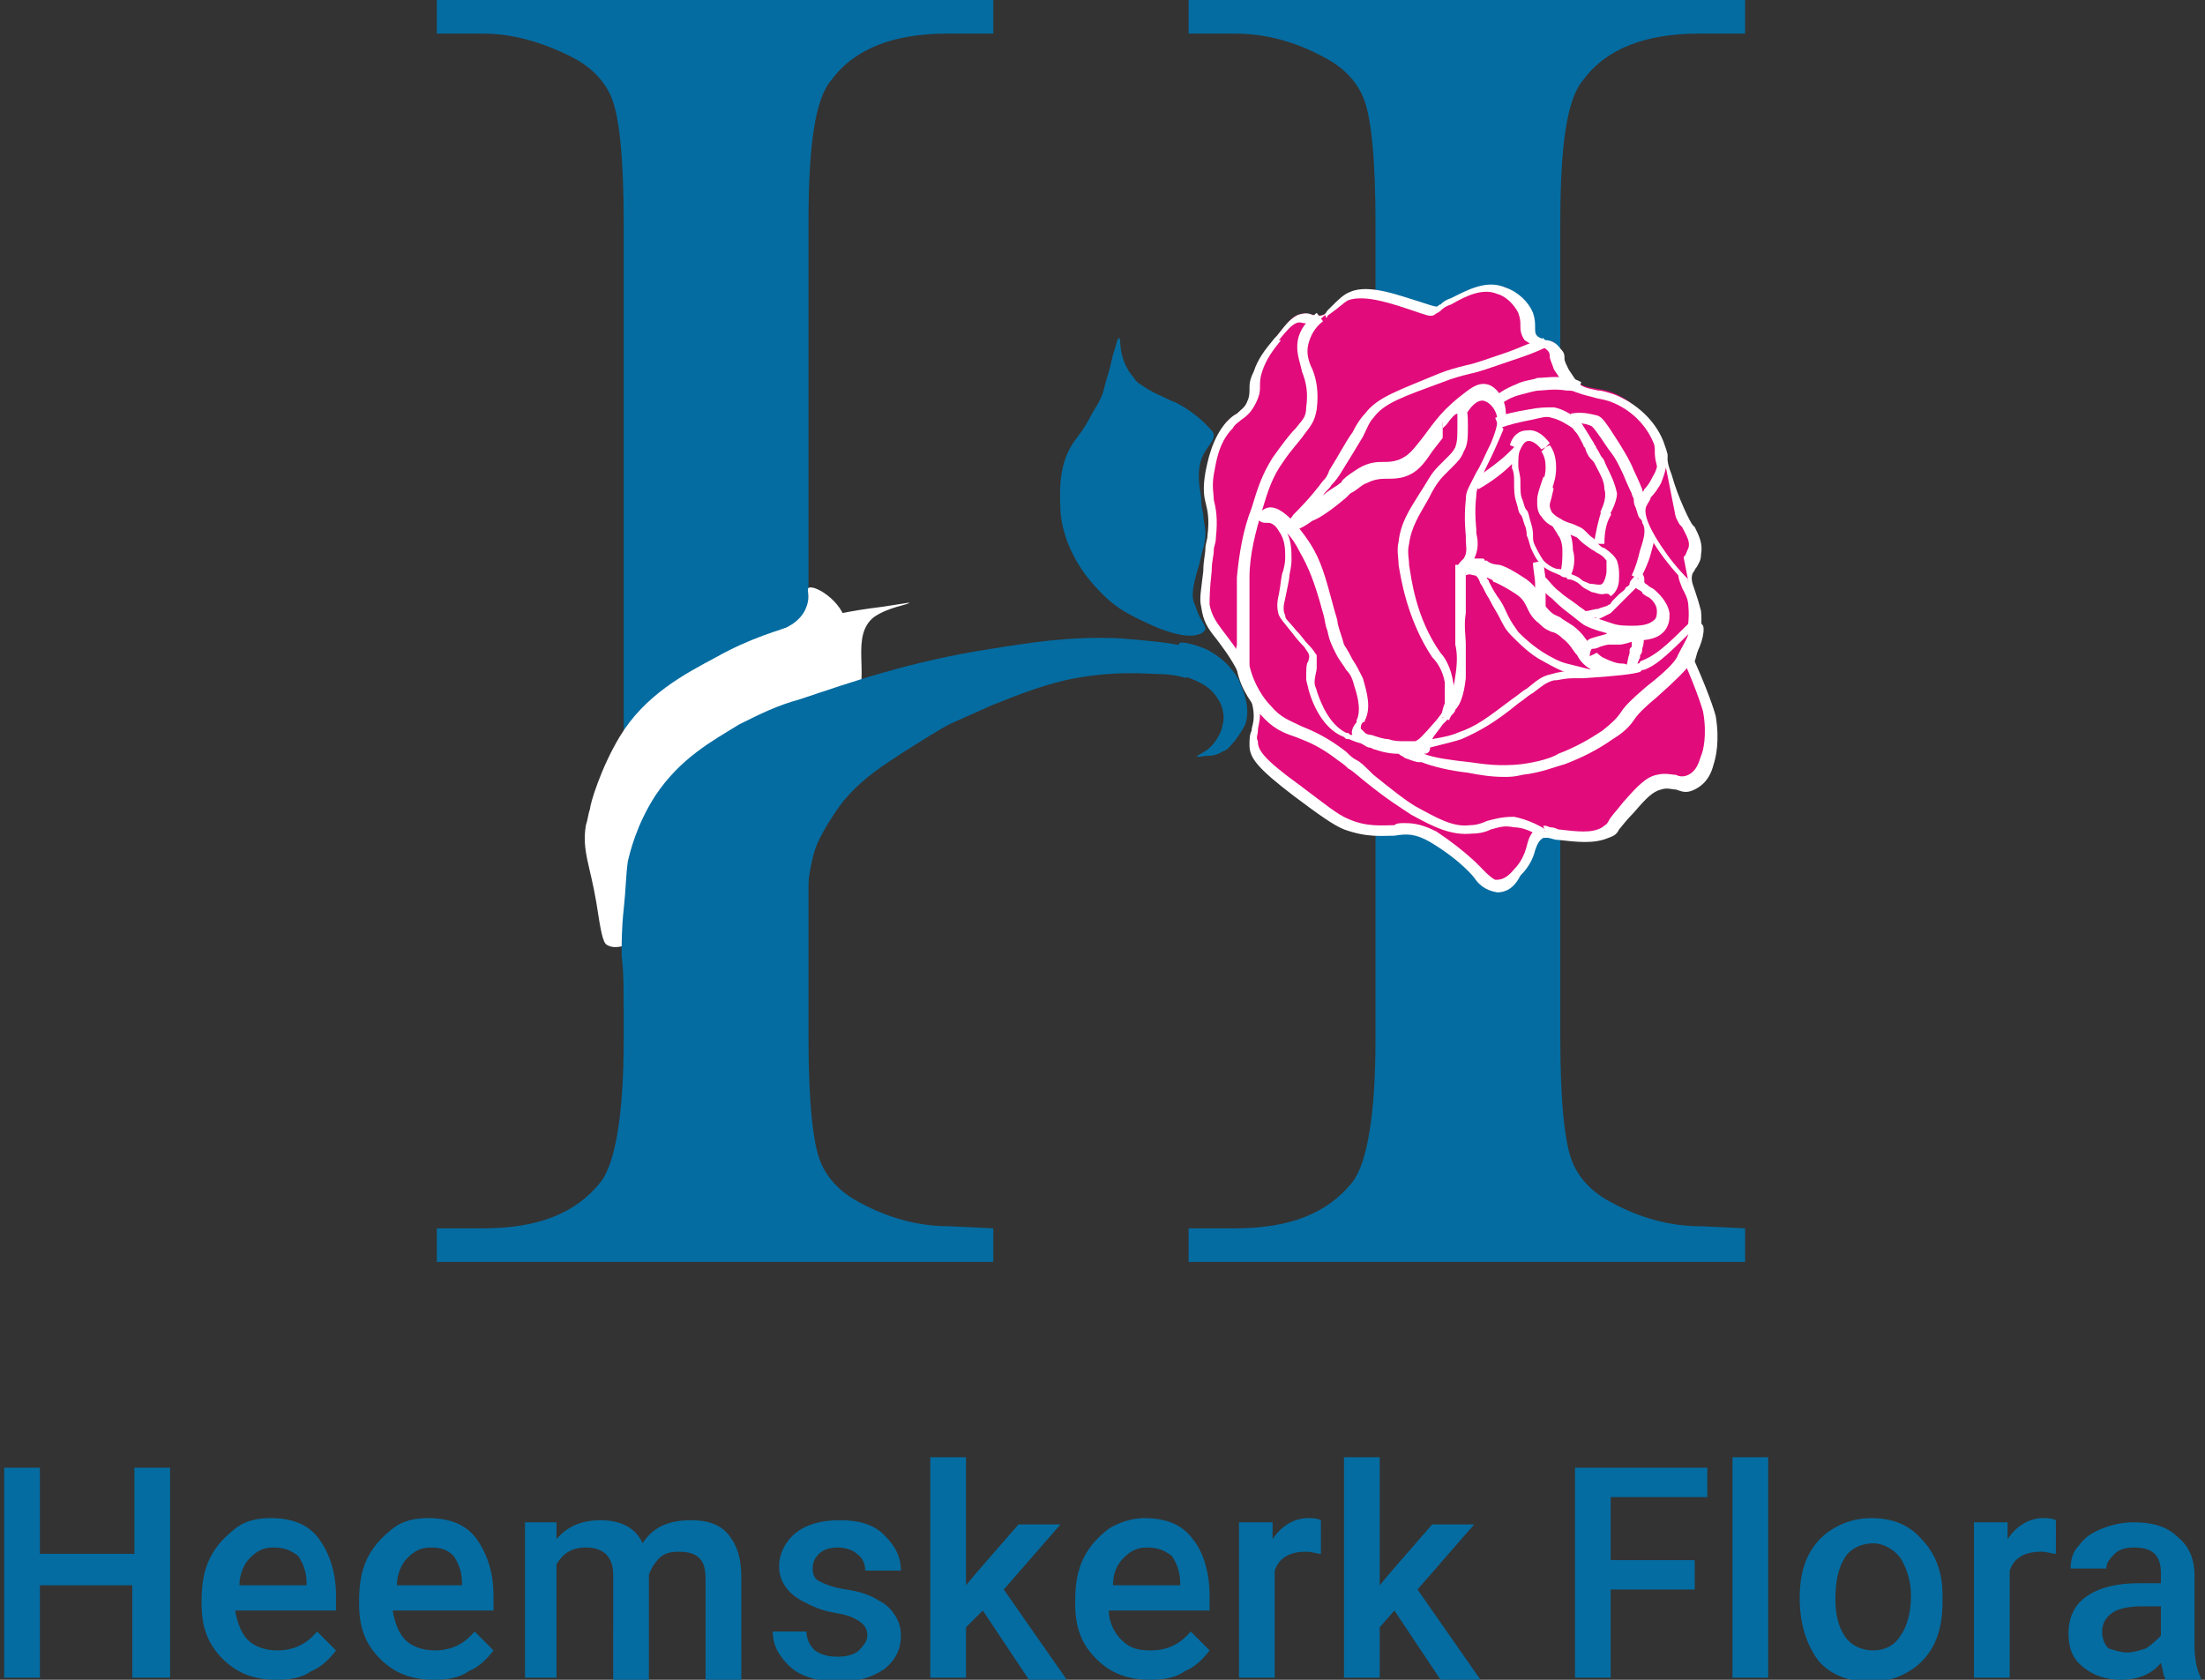<?xml version="1.0" encoding="UTF-8"?> <svg xmlns="http://www.w3.org/2000/svg" version="1.1" id="Layer_1" x="0" y="0" width="105" height="80" xml:space="preserve"><rect width="100%" height="100%" fill="#333333" stroke="none"/><style>.st0{fill:#046ca1}.st1{fill:#e20b7b}.st2{fill:#fff}</style><path class="st0" d="M47.3 58.5v1.6H20.8v-1.6H23c2.6 0 4.4-.7 5.6-2.2.7-.9 1.1-3.2 1.1-6.8V10.6c0-3-.2-5.1-.6-6-.3-.7-.9-1.4-1.9-1.9-1.4-.7-2.8-1.1-4.2-1.1h-2.2V0h26.5v1.6h-2.2c-2.5 0-4.4.7-5.5 2.2-.8.9-1.1 3.2-1.1 6.8v38.8c0 3 .2 5.1.6 6 .3.7.9 1.4 1.9 1.9 1.3.7 2.7 1.1 4.2 1.1l2.1.1zm35.8 0v1.6H56.6v-1.6h2.2c2.6 0 4.4-.7 5.6-2.2.7-.9 1.1-3.2 1.1-6.8V10.6c0-3-.2-5.1-.6-6-.3-.7-.9-1.4-1.9-1.9-1.3-.7-2.7-1.1-4.2-1.1h-2.2V0h26.5v1.6h-2.2c-2.5 0-4.4.7-5.5 2.2-.8.9-1.1 3.2-1.1 6.8v38.8c0 3 .2 5.1.6 6 .3.7.9 1.4 1.9 1.9 1.3.7 2.7 1.1 4.2 1.1l2.1.1zM55.1 32c.3 0 .8 0 1.3.2s1.2.4 1.6 1.1c.1.1.4.7.2 1.3 0 .1-.2.7-.7 1.1-.3.2-.5.3-.5.3 0 .1.3 0 .4 0 .2 0 .5 0 .8-.2.3-.1.4-.3.5-.4.1-.1.4-.5.6-.9.3-.9-.2-1.8-.3-2.1-.5-.9-1.2-1.3-1.6-1.5-.5-.2-.9-.3-1.2-.3-.4.5-.7 1-1.1 1.4z"></path><g id="XMLID_18_"><path class="st1" d="M73.1 16c-.3-.3-.1-.7-.3-1.2-.2-.5-.7-.9-1.1-1.1-.8-.3-1.6.1-2.4.5-.6.3-.5.3-.8.5-.3.1-2.9-1.3-4.1-.8-.3.1-.8.6-1.1.9-.1.1-.3.2-.3.2-.5.1-.7-.2-1.2 0-.3.1-.5.4-1 1-.4.6-.7.9-.9 1.5-.2.7 0 .9-.3 1.4-.3.6-.6.7-1.1 1.1-.7.8-.9 1.8-1 2.3-.2 1.2.3 1.4.1 3-.1.6-.1.8-.2 1.7-.1.9-.1 1.3-.1 1.7.2 1.1.8 1.2 1.8 3 .6 1.2.7 1.8.7 2.1 0 .7-.2.8-.2 1.3.1.5.4 1 2.1 2.3 1.2.9 1.9 1.4 2.4 1.6 2 .8 2.8-.2 4.2.7 1.5 1 2.1 1.7 2.1 1.7.2.2.4.6.8.6.5.1 1-.4 1.1-.5.8-.8.5-1.7 1.1-1.9.2-.1.2 0 .8.1.9.1 1.7.2 2.3-.1.4-.2.2-.3 1.1-1.2.7-.7 1-1.1 1.4-1.2.7-.2 1 .3 1.5 0 .4-.2.6-.7.8-1.1.1-.2.3-.9.1-2.2 0 0-.2-.8-1-2.7 0 0 .5-1.2.3-2.4-.1-1-.6-1.2-.4-1.9.1-.4.3-.4.4-.8.1-.5-.1-.8-.4-1.3 0-.1-.7-1.4-1-2.4s0-1-.3-1.6c-.4-.8-1.2-1.7-2.2-2.1-.8-.3-1.4-.1-1.9-.7-.1-.1-.3-.3-.5-.7-.3-.5-.2-.7-.4-1-.2-.1-.6.1-.9-.3z"></path><path class="st2" d="M71.3 42.5c-.6-.1-.9-.4-1.1-.7 0 0-.6-.8-2.1-1.7-.7-.4-1.1-.4-1.7-.3-.6 0-1.3.1-2.4-.3-.5-.2-1.2-.7-2.4-1.6-1.7-1.3-2.1-1.8-2.1-2.4 0-.3 0-.5.1-.7 0-.2.1-.3.1-.7 0-.2 0-.8-.7-2-.4-.8-.8-1.3-1.1-1.7-.4-.5-.6-.8-.7-1.5-.1-.4 0-.8.1-1.7 0-.5.1-.8.1-1.1 0-.2.1-.4.1-.6.1-.8 0-1.2-.1-1.6s-.1-.8 0-1.4c.1-.5.3-1.6 1-2.4.2-.2.3-.3.5-.4.2-.2.4-.3.5-.6.1-.2.1-.4.1-.6s0-.4.2-.8c.2-.6.5-1 1-1.6l.1-.1c.4-.5.6-.8 1-1 .3-.1.5-.1.7 0 .1 0 .3.1.5 0 0 0 .1 0 .2-.2l.2-.2c.3-.3.6-.6.9-.7.9-.4 2.4.2 3.4.5.3.1.6.2.7.2s.1-.1.2-.1c.1-.1.2-.2.5-.3.8-.4 1.7-.9 2.6-.5.6.2 1.1.7 1.3 1.2.1.3.1.5.1.7s0 .3.1.4.2.1.4.2c.2 0 .5.1.7.4.2.2.2.3.2.5 0 .1.1.3.2.5l.4.6c.3.3.6.3 1 .4.2 0 .5.1.8.2 1 .4 1.9 1.2 2.3 2.2.1.3.2.5.2.7s0 .4.2.9c.3 1.1.9 2.3 1 2.4l.1.1c.2.4.4.8.3 1.3 0 .3-.1.4-.2.6-.1.1-.1.2-.2.3-.1.3 0 .5.1.8s.2.6.3 1c.1 1-.2 2.1-.3 2.4.8 1.8 1 2.6 1 2.6.2 1.2 0 2-.1 2.3-.1.4-.3.9-.9 1.2-.4.2-.6.1-.9 0-.2 0-.4-.1-.7 0-.4.1-.7.4-1.3 1.1-.4.4-.6.7-.7.8-.1.2-.2.3-.5.4-.7.3-1.5.2-2.4.1-.2 0-.4-.1-.5-.1h-.2c-.2.1-.3.3-.4.6-.1.4-.3.8-.7 1.2-.3.6-.7.8-1.1.8zm-4.4-3.3c.5 0 .9.1 1.5.4 1.5 1 2.2 1.8 2.2 1.8.2.2.4.4.6.5.2 0 .5 0 .9-.5.3-.3.5-.7.6-1.1.1-.4.2-.7.6-.9.2-.1.3-.1.5 0 .1 0 .2 0 .4.1.9.1 1.6.2 2.1-.1.1-.1.2-.1.3-.3.1-.2.3-.4.7-.9.7-.8 1.1-1.2 1.6-1.3.4-.1.7 0 .9 0 .2.1.4.1.6 0 .4-.2.5-.6.6-.9.1-.2.3-1 .1-2.1 0 0-.2-.8-1-2.6v-.2s.4-1.2.3-2.2c0-.4-.2-.7-.3-.9-.1-.3-.3-.6-.1-1.1.1-.2.1-.3.2-.4s.1-.2.2-.4c.1-.3-.1-.6-.3-1L80 25c-.1-.1-.7-1.4-1-2.5-.2-.6-.2-.8-.2-1s0-.3-.1-.5c-.4-.9-1.2-1.6-2.1-1.9-.3-.1-.5-.1-.8-.2-.4-.1-.9-.2-1.3-.6-.1-.1-.3-.4-.5-.7-.1-.3-.2-.5-.2-.6s0-.2-.1-.3c-.1-.1-.2-.2-.4-.2s-.4-.1-.7-.3c-.2-.3-.2-.5-.2-.7s0-.3-.1-.6c-.2-.4-.6-.8-1-.9-.7-.3-1.5.1-2.2.5-.3.1-.4.2-.5.3s-.2.1-.3.2c-.2.1-.4 0-1-.2-.9-.3-2.3-.8-3.1-.5-.2.1-.5.4-.8.6-.1.1-.2.1-.2.2-.2.2-.3.3-.4.3h-.6c-.2 0-.3-.1-.5 0s-.4.3-.8.8h.1c-.4.5-.7.9-.9 1.5-.1.3-.1.5-.1.7s0 .4-.2.8-.4.6-.7.8c-.1.1-.3.2-.4.4-.7.7-.8 1.7-.9 2.2-.1.6 0 .9 0 1.2.1.4.2.9.1 1.8 0 .3-.1.4-.1.6 0 .3-.1.5-.1 1-.1.9-.1 1.3-.1 1.6.1.5.3.8.6 1.2.3.4.7.9 1.2 1.7.5 1.3.6 1.9.6 2.3 0 .4-.1.6-.1.8s-.1.3 0 .5c0 .4.2.8 2 2.1 1.2.9 1.8 1.4 2.3 1.6.9.4 1.6.3 2.2.3.1-.1.3-.1.5-.1z"></path></g><g id="XMLID_15_"><path class="st1" d="M63.1 15c-.6.5-.7.9-.8 1.2-.2 1 .6 1.7.4 3.2-.1.9-.5.8-1.6 2.4-.5.7-.7 1.3-1 2.3-.2.6-.5 1.7-.7 3.2-.1 1.1 0 1-.1 2.8 0 .8-.1 1.1 0 1.6.2 1 .7 1.7 1 2 1 1.2 1.8.8 3.7 2.2.5.4.4.4 1.3 1.1 1 .8 1.5 1.2 2.1 1.5 1.1.6 1.8 1 2.8.9.9-.1 1.2-.5 2-.4.6.1 1.1.4 1.4.6"></path><path class="st2" d="M73.4 39.9c-.4-.3-.9-.5-1.3-.5-.5-.1-.7 0-1.1.1-.2.1-.5.2-.9.2-1 .1-1.8-.3-2.9-.9-.6-.4-1.1-.7-2.1-1.5-.5-.4-.7-.6-.9-.7-.1-.1-.2-.2-.5-.4-.9-.7-1.5-.9-2-1.1-.6-.2-1.1-.4-1.7-1.1-.3-.4-.9-1.1-1.1-2.1-.1-.4-.1-.7 0-1.2v-3.2c.1-1.1.3-2.3.7-3.3.3-1 .5-1.6 1-2.4.5-.7.8-1.1 1.1-1.4.3-.4.5-.5.5-1 .1-.7 0-1.2-.2-1.7-.1-.5-.3-.9-.2-1.5.1-.5.4-.9.9-1.3l.3.4c-.4.3-.6.7-.7 1.1s0 .8.2 1.2c.2.5.3 1.1.2 1.9-.1.6-.3.8-.6 1.2-.2.3-.6.7-1 1.3-.5.7-.7 1.3-1 2.3s-.6 2.1-.6 3.2v4.2c.2.9.7 1.6 1 1.9.5.6.9.7 1.5 1 .5.2 1.2.5 2.1 1.2.2.2.3.3.5.4.2.1.4.3.8.7 1 .8 1.5 1.2 2 1.5 1.1.6 1.8 1 2.6.9.3 0 .6-.1.8-.2.4-.1.7-.2 1.3-.2.5.1 1 .3 1.5.6l-.2.4z"></path></g><g id="XMLID_14_"><path class="st1" d="M73.5 16.3c-.4.2-1 .4-1.8.7-1.6.6-2 .6-3.2 1.1-1.9.7-2.9 1.1-3.4 1.8-.4.6-.7 1.2-1.7 2.7-.2.3-.3.4-.3.5-.9 1.2-1.7 1.8-1.7 1.8 0 .1 1.2-.6 2.3-1.5.5-.4.6-.5 1-.7.9-.4 1.2-.1 1.9-.4 1.1-.4 1.1-1.4 2.9-3.1.3-.3.7-.6 1.1-.5s.7.7.8 1.1c.1.4-.1.7-.3 1.2-1 2.1-1.1 2.2-1.1 2.7-.1.8 0 1.6 0 1.6.1.5.2.9-.1 1.3-.1.2-.3.4-.2.4.1.1.6-.1.7-.1s.1.1.1.1c.3.2.7.3.7.3.4.1.9.4 1.2.7.6.5.5.8 1.1 1.4.5.4.5.3 1.1.7.8.7.7 1.1 1.4 1.5.6.4 1.2.3 1.2.4 0 .1-1.3.3-2.5-.2-.4-.2-.8-.3-1-.5-.8-.5-1.3-1-1.5-1.2-.4-.4-.4-.6-1.1-1.7-.5-.8-.5-1.1-.8-1.2-.2-.1-.4-.1-.5 0"></path><path class="st2" d="M76.3 32.3c-.5 0-1.2-.1-1.8-.3-.5-.2-.8-.4-1-.5-.6-.3-1.1-.8-1.5-1.2-.3-.3-.4-.5-.6-.9-.1-.2-.3-.5-.5-.9-.2-.3-.3-.6-.4-.7-.1-.3-.2-.4-.3-.4-.1 0-.2-.1-.4 0v-.1c-.1 0-.2 0-.3-.1-.2-.2 0-.4.1-.5l.1-.1c.2-.3.1-.6.1-.9v-.2s-.1-.8 0-1.7c0-.4.1-.5.5-1.3.2-.3.4-.8.7-1.4.2-.5.3-.8.3-1.1 0-.4-.3-.8-.6-.9-.3-.1-.6.2-.8.5-.9.8-1.3 1.4-1.7 1.9-.4.6-.7 1-1.3 1.2-.3.1-.6.1-.8.1-.3 0-.6 0-1 .2-.3.1-.4.3-.8.5l-.2.2c-.7.6-1.3 1-1.6 1.1-.7.5-.9.5-1.1.3s0-.3.2-.6c.3-.3.8-.8 1.4-1.6.1-.1.2-.2.3-.5.5-.8.8-1.4 1.1-1.8.2-.4.4-.7.6-.9.6-.8 1.6-1.1 3.5-1.9.5-.2.9-.3 1.3-.4.5-.1 1-.3 1.9-.6.6-.2 1.2-.5 1.8-.7l.2.4c-.6.3-1.2.5-1.8.7-.9.3-1.4.5-1.9.6-.4.1-.8.2-1.3.4-1.9.7-2.8 1-3.3 1.7-.2.2-.3.5-.5.9-.3.5-.6 1-1.1 1.8-.2.3-.3.4-.4.5-.1.2-.3.3-.4.5.2-.2.4-.3.7-.5.1-.1.2-.1.2-.2.3-.3.5-.4.8-.6.5-.3.9-.3 1.2-.3.2 0 .4 0 .7-.1.5-.2.7-.5 1.1-1s.8-1.2 1.8-2c.4-.3.8-.7 1.3-.6s.9.8.9 1.3c.1.5-.1.8-.3 1.3-.3.7-.5 1.1-.7 1.5-.3.8-.4.9-.4 1.2-.1.8 0 1.6 0 1.6v.2c.1.4.1.8-.1 1.2h.4c.1 0 .1.1.1.1h.1c.2.2.6.2.6.2.4.1 1 .5 1.3.7.4.3.5.5.6.8.1.2.2.4.5.7.2.2.3.2.5.3.1.1.3.2.6.4.4.3.6.6.8.9.2.2.3.4.6.6.4.2.7.3.9.3.1 0 .4 0 .4.3 0 0 0 .1-.1.2-.4.2-.7.2-1.2.2zm-5.5-4.8c0 .1.1.1.1.2.1.2.2.4.4.7.3.4.4.7.5.9.2.4.3.5.5.8.2.2.7.7 1.4 1.1.2.1.5.3.9.4l1.2.3c-.4-.2-.6-.5-.7-.7-.2-.2-.3-.5-.7-.8-.2-.2-.4-.3-.5-.3-.2-.1-.3-.1-.6-.4-.4-.3-.5-.6-.6-.8-.1-.2-.2-.4-.5-.6s-.8-.5-1.1-.6c0-.1-.1-.1-.3-.2z"></path></g><g id="XMLID_13_"><path class="st1" d="M69.7 27v2.3c-.1 1.4.1 1.9-.1 3.1-.1.8-.3 1.2-.4 1.4 0 0-.2.3-.6.7-.6.8-.8 1-1.1 1.1h-.6c-.3 0-.5 0-.8-.1-.2 0-.5-.1-.9-.2-.1 0-.2-.1-.3-.2-.2-.1-.3-.2-.3-.3-.1-.2.1-.4.2-.6.3-.5.1-1.2-.1-1.8-.2-.7-.5-.8-.9-1.6-.3-.6-.3-.7-.6-1.9-.5-1.5-.7-2.2-1.1-3-.5-.9-1.3-1.8-1.8-1.6-.1 0-.3.1-.3.2h.3c.3 0 .5.3.6.5.3.5.3 1 .3 1.4 0 .3 0 .3-.2 1.8-.1.4-.1.6 0 .9.1.2.2.3.5.8.8.9.8.9.9 1.1.1.4-.2.6-.1 1.2 0 .2.1.3.1.5.1.3.5 1.7 1.6 2.2.2.1.2.1.8.3.5.2.5.2.7.3 0 0 .5.2 1.1.2h.4c.5 0 1.1-.2 1.1-.2.8-.2 1.2-.3 1.5-.4.9-.3 1.5-.8 2.6-1.6 1-.7 1.1-1 1.7-1.2.4-.1.6-.1 1.5-.2 1.5-.1 2.3-.2 2.6-.3 0 0 .1 0 .1-.1.5-.2.9-.5 2.1-1.6.3-.3.4-.4.5-.4.1.1 0 1-.5 1.7-.2.3-.6.7-1.6 1.5-1.3 1.1-1.1 1.3-2.1 2.1-.4.3-1.1.8-2.2 1.2-.4.1-1 .4-1.9.5-1 .1-1.8 0-2.5-.1-.9-.1-1.7-.3-2.1-.5-.1 0-.4 0-.8-.2-.1-.1-.2-.1-.3-.2"></path><path class="st2" d="M71.6 37c-.6 0-1.2-.1-1.7-.2-.9-.1-1.7-.3-2.2-.5h-.1c-.2 0-.4-.1-.7-.2-.1-.1-.2-.1-.3-.2-.6 0-1.1-.2-1.1-.2-.1 0-.2-.1-.3-.1-.1 0-.2-.1-.4-.2-.4-.1-.5-.2-.6-.2s-.1 0-.2-.1c-.8-.3-1.4-1.2-1.7-2.3 0-.1-.1-.3-.1-.5 0-.4 0-.7.1-.8 0-.1.1-.2 0-.4l-.2-.3c-.1-.1-.3-.3-.6-.7-.4-.5-.5-.6-.6-.8-.1-.3-.1-.6 0-1 .1-.5.1-.9.2-1.1.1-.4.1-.5.1-.7 0-.3 0-.8-.3-1.2-.1-.2-.3-.4-.5-.4h-.1c-.1 0-.3 0-.4-.2-.1-.3.4-.5.4-.5.8-.3 1.9 1.4 2.1 1.7.5.8.7 1.5 1.1 3 .1.4.2.6.2.8.1.4.2.6.3 1 .2.3.3.5.4.7.2.3.3.5.5.9.2.7.4 1.4.1 2 0 0 0 .1-.1.1-.1.1-.1.2-.1.3l.2.2c.1.1.3.1.3.1.3.1.6.2.8.2.3.1.5.1.8.1h.5c.2-.1.3-.2 1-1 .3-.4.5-.6.5-.7.1-.2.3-.6.4-1.4.1-.6.1-1.1 0-1.5v-3.8h.5v2.3c-.1.6 0 1.1 0 1.5v1.6c-.1.9-.3 1.3-.5 1.5 0 .1-.1.2-.6.7-.2.3-.4.5-.5.7.6-.1 1-.2 1.2-.3.9-.3 1.4-.7 2.6-1.6.3-.2.5-.4.7-.5.5-.4.7-.6 1.2-.7.3-.1.5-.1 1.1-.2h.4c1.5-.1 2.3-.2 2.6-.3 0 0 .1 0 .1-.1.5-.2.9-.4 2-1.5l.1-.1c.3-.3.4-.4.7-.3.1 0 .1.1.2.2.1.3-.1 1.1-.6 1.8-.2.3-.7.8-1.6 1.6-.6.5-.9.8-1.1 1.1s-.5.6-1 .9c-.7.5-1.5.9-2.3 1.2-.4.1-1.1.4-2 .5-.4.1-.6.1-.9.1zm-3.8-1.1c.1 0 .1 0 0 0 .5.2 1.3.3 2.2.4.7.1 1.4.2 2.4.1.8-.1 1.5-.3 1.8-.5.8-.3 1.5-.7 2.1-1.1.5-.4.7-.6.9-.9.2-.3.5-.6 1.2-1.2.9-.7 1.4-1.2 1.5-1.5.2-.4.4-.7.5-1-1.2 1.2-1.6 1.5-2.1 1.7-.1 0-.1 0-.2.1-.3.1-1.1.2-2.7.3H75c-.6 0-.7.1-1 .1-.4.1-.6.3-1 .6-.2.1-.4.3-.7.5-1.1.9-1.8 1.3-2.7 1.7-.3.1-.7.2-1.5.4 0 .2-.1.3-.3.3zm-6.5-10.5c.2.4.2.9.2 1.2 0 .2 0 .3-.1.8 0 .2-.1.6-.2 1.1-.1.4-.1.6 0 .8 0 .2.1.2.5.7.3.3.4.5.6.7.3.3.3.4.4.5v.6c0 .2-.1.4-.1.7 0 .2.1.3.1.4.2.6.6 1.6 1.4 2 .1 0 .1 0 .2.1h.1c-.1-.2.1-.5.2-.6v-.1c.2-.4.1-1-.1-1.6-.1-.4-.2-.6-.4-.8-.1-.2-.3-.4-.5-.8s-.3-.6-.4-1.1c-.1-.2-.1-.5-.2-.8-.4-1.5-.7-2.2-1.1-2.9-.2-.4-.4-.7-.6-.9z"></path></g><g id="XMLID_12_"><path class="st1" d="M68.7 20.1c.3-.4.6-.6.8-.6.2.1.2.4.2.9s0 .8-.2 1.1c-.2.4-.4.5-.9.9-.3.3-.5.6-.9 1.2-.5.8-.8 1.4-.9 2.2-.1.4 0 .7 0 1.1.1 1 .4 2.8 1.5 4.3.1.2.5.7.6 1.4.1.4.1.8 0 .9v.1c0 .3-.1.5-.2.6"></path><path class="st2" d="M69 34.3l-.4-.2c.1-.2.1-.4.2-.6v-1c-.1-.6-.4-1-.6-1.2-1.2-1.8-1.5-3.8-1.6-4.4 0-.3-.1-.7 0-1.1.1-.9.5-1.5 1-2.3.4-.6.5-.9.9-1.3l.4-.4c.2-.2.3-.3.4-.5.1-.3.1-.5.1-1v-.6c-.1 0-.3.2-.5.5l-.4-.3c.3-.4.7-.8 1.1-.7.3.1.3.6.3 1.1s0 .9-.2 1.2c-.1.3-.3.5-.5.7l-.4.4c-.3.3-.5.6-.8 1.2-.4.7-.8 1.3-.9 2.1-.1.4 0 .7 0 1 .1.6.3 2.5 1.5 4.2.2.2.5.7.6 1.4.1.4.1.8 0 1v.1c0 .2-.1.5-.2.7z"></path></g><g id="XMLID_11_"><path class="st1" d="M70.2 23c.9-.6 1.5-1.1 1.8-1.5.1-.1.5-.6.8-.5.1 0 .1.1.2.2s.2.3.4.6c0 .1.1.2.2.4s.1.3.2.4c-.1.2-.2.8-.3 1.1v.1c0 .2.1.4.2.5.1.2.3.3.5.4.7.3.8.3 1.2.6.2.1.1.1.6.5s.7.5.8.8c.1.2.1.4.1.6 0 .3 0 .6-.3.8-.3.2-.6.1-.8 0-.4-.1-.5-.3-1-.5-.3-.1-.2 0-.5-.1-.2-.1-.5-.2-.8-.5s-.4-.5-.5-.7c-.2-.4-.1-.5-.2-1.1-.2-.6-.3-.6-.4-1.1-.1-.3-.1-.5-.1-1 0-.8-.2-1.1 0-1.5.1-.1.1-.2.2-.3"></path><path class="st2" d="M76.3 28.3c-.2 0-.4-.1-.5-.1-.2-.1-.4-.2-.5-.3-.1-.1-.2-.2-.5-.3-.1 0-.2 0-.2-.1-.1 0-.2 0-.3-.1-.2-.1-.6-.2-.9-.5s-.4-.6-.5-.8c-.1-.3-.1-.4-.2-.6 0-.1 0-.3-.1-.5-.1-.3-.1-.4-.2-.5s-.1-.3-.2-.6-.1-.6-.1-1c0-.2 0-.4-.1-.6v-.2c-.4.4-.9.8-1.6 1.2l-.3-.4c.7-.5 1.3-.9 1.8-1.4l.2-.2c0-.1.1-.1.1-.2.2-.1.4-.2.6-.2.1 0 .2.1.4.3.2.2.3.4.5.7 0 .1.1.2.2.4s.1.3.2.4v.2c-.1.2-.2.8-.3 1.1v.1c0 .1.1.3.1.3.1.1.2.2.4.3.3.2.5.2.7.3.2.1.3.1.5.3l.2.2c.1.1.2.1.4.4.1.1.2.2.3.2.3.2.5.4.6.6.1.3.1.5.1.7 0 .3 0 .7-.4 1-.1-.2-.3-.1-.4-.1zm-3.9-6.9s0 .1 0 0c-.1.2-.1.4-.1.8 0 .2.1.4.1.7 0 .5 0 .7.1.9.1.3.1.4.2.5s.1.3.2.6.1.5.1.6c0 .2 0 .3.1.5s.2.4.4.7c.3.3.6.4.7.4s.2 0 .2.1c.1 0 .1 0 .3.1.3.1.5.2.6.3.1.1.2.1.4.2.2 0 .5.1.6 0s.2-.4.2-.6v-.5c-.1-.1-.1-.2-.5-.4-.1-.1-.2-.1-.3-.2-.3-.2-.4-.3-.5-.4l-.1-.1c-.2-.1-.3-.1-.4-.2-.2-.1-.4-.2-.7-.3-.2-.1-.4-.2-.6-.5-.1-.1-.2-.3-.2-.6v-.2c0-.3.2-.8.3-1.1 0-.1-.1-.2-.1-.3l-.2-.4c-.1-.2-.2-.4-.4-.6l-.1-.1s-.1 0-.3.1z"></path></g><g id="XMLID_10_"><path class="st1" d="M74.6 27.3c.1-.3.2-.7.1-1.2 0-.4-.2-.7-.2-.8l-.3-.6"></path><path class="st2" d="M74.8 27.4l-.5-.1c.1-.4.1-.7.1-1.1 0-.3-.1-.6-.2-.7-.1-.2-.2-.3-.3-.5l.4-.3c.1.2.3.4.4.6.1.1.2.5.2.9.1.3.1.8-.1 1.2z"></path></g><g id="XMLID_9_"><path class="st1" d="M73.4 29.4v-1.7c0-.4-.1-.8-.1-1"></path><path class="st2" d="M73.6 29.4h-.5v-1.6c0-.3-.1-.7-.1-1l.5-.1c0 .3.1.7.1 1v1.7z"></path></g><g id="XMLID_8_"><path class="st1" d="M73.4 27.6c.2.2.4.5.7.7.2.2.4.3.8.6.5.4.7.5.8.6.5.3.9.4 1.1.4s.5.1 1 .1.9-.1 1.2-.4c.2-.2.2-.5.2-.6 0-.5-.5-.8-.6-.9-.3-.2-.6-.3-.6-.5v-.2l-.2.4c-.1.2-.2.2-.6.6s-.4.4-.6.5-.3.2-.6.2c-.3.1-.5.1-.6.1"></path><path class="st2" d="M77.5 30.3c-.3 0-.5 0-.8-.1-.4-.1-.8-.2-1.2-.4-.2-.1-.4-.3-.8-.6s-.6-.5-.8-.7c-.3-.2-.5-.5-.7-.7l.4-.3c.2.2.4.5.7.7.2.2.4.3.8.6.1.1.3.2.4.3.2 0 .4-.1.6-.1.2-.1.4-.1.5-.2.1 0 .1-.1.2-.2l.3-.3c.1-.1.3-.2.3-.3.1-.1.2-.1.2-.2s.1-.2.1-.2c.1-.1.2-.3.4-.3.1 0 .2.1.2.3v.1c0 .1.1.1.2.2s.2.1.3.2c.1.1.6.5.7 1.1 0 .3 0 .5-.2.8-.3.4-.8.5-1.4.5-.2-.2-.3-.2-.4-.2zm-1.6-.9l.9.3c.3.1.6.1 1 .1.5 0 .8-.1 1-.3.1-.1.1-.3.1-.4 0-.4-.4-.7-.5-.7-.1-.1-.2-.1-.2-.2-.1-.1-.2-.1-.3-.2l-.3.3-.3.3-.3.3-.3.3-.6.3c-.1-.1-.1-.1-.2-.1z"></path></g><g id="XMLID_7_"><path class="st1" d="M75.6 31.3c0-.4.1-.5.1-.6 0 0 .2-.1.5-.2.4-.1.4-.1.5-.2h.5c.1 0 .4 0 .7-.1.2-.1.3-.2.4-.2"></path><path class="st2" d="M75.4 31.3c-.1-.4.1-.7.2-.8.1-.1.2-.1.5-.2.4-.1.4-.1.5-.2h.5c.1 0 .4 0 .6-.1.1-.1.3-.1.4-.2l.3.4c-.1.1-.3.2-.5.3-.3.1-.6.2-.8.2h-.5s-.1 0-.4.1c-.2.1-.3.1-.4.1 0 0-.1.1-.1.4h-.3z"></path></g><g id="XMLID_5_"><path class="st1" d="M77.9 30.2c0 .2.1.4 0 .7 0 .1-.1.2-.1.4-.1.2-.1.4-.2.7"></path><path class="st2" d="M77.9 32l-.5-.1c.1-.3.1-.5.2-.8V31c0-.1 0-.1.1-.2v-.6l.5-.1c.1.3.1.5 0 .8 0 .1 0 .2-.1.3v.1c-.1.2-.2.5-.2.7z"></path></g><g id="XMLID_4_"><path class="st1" d="M71.4 20.2c.6-.2 1.1-.4 1.5-.4.5-.1.7-.1 1.1-.1.5.1.8.3 1.1.5.2.1.5.4.8.7.1.1.2.2.6 1.2.4.9.4 1 .4 1.2 0 .4-.2.5-.3 1-.2.4-.3.9-.4 1.6"></path><path class="st2" d="M76.4 25.9h-.5c.1-.6.2-1.1.4-1.7.1-.1.1-.2.1-.3.1-.2.2-.3.2-.5 0-.1 0-.2-.4-1.1-.4-1-.5-1.1-.6-1.2-.3-.3-.6-.5-.7-.7-.3-.2-.6-.4-1-.5-.3-.1-.5 0-1 .1s-1 .2-1.5.4l-.2-.5c.5-.2 1-.3 1.6-.4.5-.1.8-.1 1.2-.1.5.1.9.4 1.2.6.2.1.5.4.9.8.1.1.2.3.6 1.3.4.8.4 1 .4 1.3s-.1.5-.2.7c0 .1-.1.2-.1.3-.3.4-.4.9-.4 1.5z"></path></g><g id="XMLID_3_"><path class="st1" d="M74.9 20.1c.3-.1.7-.1 1.1.1.1.1.3.2.9 1.2.3.5.5.8.7 1.2.2.4.3.8.4.9.1.3.1.4.2.7.2.5.3.5.3.7.1.4 0 .8-.1 1.5-.1.3-.2.7-.4 1.2"></path><path class="st2" d="M78.1 27.6l-.4-.2c.2-.4.3-.8.4-1.2.2-.6.3-1 .1-1.3 0-.1 0-.1-.1-.2s-.1-.2-.2-.5c-.1-.2-.1-.3-.1-.4s-.1-.2-.1-.3c0 0-.2-.4-.4-.9-.2-.4-.3-.7-.7-1.2-.6-.9-.7-1-.8-1.1-.2-.1-.6-.2-.9-.1l-.1-.5c.5-.1.9 0 1.3.1.2.1.3.2 1 1.3.3.5.5.8.7 1.3.2.4.4.9.4.9 0 .1.1.2.1.3 0 .1.1.2.1.4.1.2.2.4.2.5s.1.2.1.3c.2.5.1.9-.1 1.6-.1.4-.3.8-.5 1.2z"></path></g><g id="XMLID_2_"><path class="st1" d="M71.2 19.2c.2-.2.6-.5 1.1-.7.4-.2.7-.2.9-.2.3 0 .8-.1 1.4 0 .2 0 .4.1.5.2"></path><path class="st2" d="M71.3 19.4L71 19c.4-.3.7-.5 1.2-.7.4-.2.8-.2 1-.3.3 0 .8-.1 1.5 0 .2 0 .4.1.6.2l-.2.5c-.2-.1-.3-.1-.5-.1-.6-.1-1.1 0-1.3 0-.2 0-.5.1-.9.2s-.8.3-1.1.6z"></path></g><g id="XMLID_1_"><path class="st1" d="M79.2 21.6c0 .3 0 .7-.3 1.2-.1.3-.3.5-.4.6 0 0-.1.2-.2.5s-.1.8.8 2.1c.3.4.7 1 1.3 1.7"></path><path class="st2" d="M80.3 27.8c-.5-.5-1-1.1-1.4-1.7-.9-1.4-.9-1.9-.8-2.3.1-.3.2-.5.2-.5.2-.2.3-.4.4-.6.2-.3.3-.7.2-1.1h.5c0 .5-.1.9-.3 1.4-.1.2-.3.5-.5.7 0 .1-.1.2-.2.4s-.1.7.7 1.9c.4.6.8 1.1 1.3 1.6l-.1.2z"></path></g><path id="XMLID_16_" class="st2" d="M73.9 23.3l-.5-.2c.1-.2.2-.5.2-.8 0-.2 0-.5-.2-.8l.2-.2-.2.1s-.3-.4-.6-.4c-.2 0-.3.2-.4.4l-.5-.2c.1-.4.4-.7.8-.7.6-.1 1 .5 1.1.6l-.2.2.2-.1c.3.4.3.9.3 1.1 0 .4-.1.7-.2 1z"></path><path id="XMLID_17_" class="st2" d="M76.6 24.6l-.4-.2c.2-.4.3-.8.2-1.1 0-.4-.2-.7-.4-1.1-.1-.2-.1-.2-.2-.3-.1-.1-.2-.2-.3-.5 0-.1-.1-.1-.1-.2-.1-.2-.2-.4-.4-.7-.1-.1-.1-.2-.2-.2l.4-.3c0 .1.1.1.2.3.2.3.3.5.5.8 0 .1.1.1.1.2.2.3.2.4.3.5.1.1.1.2.2.4.2.4.4.8.5 1.3 0 .2-.1.6-.4 1.1z"></path><path class="st2" d="M42 28.9c-1.6.2-2.5.4-3.9.8-1 .3-2.4.7-4 1.6-1.5.8-3.4 1.8-4.6 3.8-.9 1.5-1.4 3.2-1.4 3.4-.1.3-.1.5-.2.8-.2 1.2.2 1.9.5 3.7.2 1.3.3 1.9.5 2 1.1.7 4.1-2.2 6.1-4.1 2.9-2.8 4.8-5.2 5.8-7.5.6-1.3-.3-3.1.8-4 .7-.5 1.7-.6 1.7-.7l-1.3.2z"></path><path class="st0" d="M53.3 16.1c-.1 0-.1.2-.3.8-.2.9-.3 1.1-.4 1.5-.1.5-.3.8-.6 1.3-.4.8-.7 1.1-.9 1.4-.8 1.2-.6 2.7-.6 3.3.2 2.1 1.6 3.5 2 3.9.7.7 1.3 1 2.4 1.5 0 0 1.5.7 2.2.4.1 0 .2-.1.3-.2 0-.2-.1-.3-.2-.5 0 0-.1-.1-.3-.7-.2-.4-.1-.9.2-1.9.2-.9.3-1 .3-1.5 0-.3-.1-.6-.1-.9-.1-.4-.1-.6-.1-.8-.1-.6-.2-1.2 0-1.8.2-.6.6-.8.6-1.2 0-.1-.1-.2-.2-.3-.7-.8-1.7-1.3-1.8-1.3-.6-.3-.7-.3-1.2-.6-.3-.2-.5-.3-.6-.5-.8-.9-.6-1.9-.7-1.9zM29.7 48c0-.8 0-1.7-.1-2.5 0-.5 0-1.3.1-2.2s.1-1.6.2-2.3c.1-.4.4-1.7 1.3-3.1 1.2-1.8 2.7-2.6 4-3.4 1-.5 1.8-.9 2.9-1.2 2.4-.8 5.2-1.8 9.1-2.4 1.9-.3 3.7-.6 6.1-.5 1.3.1 2.4.2 3.2.4v1.5c-.3-.1-.8-.2-1.4-.2-.4 0-2.1-.2-4.4.3-1.2.3-2 .6-3.5 1.2-1.1.5-1.8.8-2 .9-.4.2-1.2.7-2.3 1.4-1.4.9-2 1.4-2.7 2.2-.7.9-1.1 1.7-1.2 1.9-.2.4-.6 1.4-.7 4.6 0 .9-.1 2.1 0 3.5-2.8-.1-5.7-.1-8.6-.1z"></path><path class="st2" d="M38.5 28c-.1.1.1.4-.1.9-.2.6-.8.9-.8.9-.3.2-.4.1-.5.3-.1.3.2.9.7 1.1.8.4 2.3-.1 2.5-1.2.1-1.2-1.5-2.2-1.8-2zm30.2-7.6l.2-.2-.2-.2v.4z"></path><path class="st0" d="M8.1 79.9H6.3v-4.4H1.9v4.4H.2v-10h1.7V74h4.5v-4.1h1.7v10zm5.1.1c-1.1 0-1.9-.3-2.6-1-.7-.7-1-1.5-1-2.6v-.2c0-.7.1-1.4.4-2 .3-.6.7-1 1.2-1.4s1.1-.5 1.7-.5c1 0 1.8.3 2.3 1s.8 1.6.8 2.7v.7h-4.8c.1.6.3 1.1.6 1.4s.8.5 1.4.5c.8 0 1.4-.3 1.9-.9l.9.9c-.3.4-.7.8-1.2 1-.4.3-1 .4-1.6.4zm-.2-6.3c-.5 0-.8.2-1.1.5s-.5.8-.5 1.3h3.2v-.1c0-.6-.2-1-.4-1.3-.4-.3-.7-.4-1.2-.4zm7.7 6.3c-1.1 0-1.9-.3-2.6-1-.7-.7-1-1.5-1-2.6v-.2c0-.7.1-1.4.4-2 .3-.6.7-1 1.2-1.4s1.1-.5 1.7-.5c1 0 1.8.3 2.3 1s.8 1.6.8 2.7v.7h-4.8c.1.6.3 1.1.6 1.4s.8.5 1.4.5c.8 0 1.4-.3 1.9-.9l.9.9c-.3.4-.7.8-1.2 1-.4.3-1 .4-1.6.4zm-.2-6.3c-.5 0-.8.2-1.1.5s-.5.8-.5 1.3H22v-.1c0-.6-.2-1-.4-1.3-.3-.3-.6-.4-1.1-.4zm6-1.2v.8c.5-.6 1.2-.9 2.1-.9 1 0 1.7.4 2 1.1.5-.8 1.3-1.1 2.3-1.1.8 0 1.4.2 1.8.7s.6 1.1.6 2V80h-1.7v-4.8c0-.5-.1-.8-.3-1s-.5-.3-1-.3c-.4 0-.7.1-.9.3-.2.2-.4.5-.5.8v5.1h-1.7V75c0-.9-.5-1.3-1.3-1.3-.7 0-1.1.3-1.4.8v5.4H25v-7.4h1.5zm14.8 5.4c0-.3-.1-.5-.4-.7s-.6-.3-1.2-.4-1-.3-1.4-.5c-.8-.4-1.2-1-1.2-1.7 0-.6.3-1.2.8-1.6s1.2-.6 2.1-.6c.9 0 1.6.2 2.1.7s.8 1 .8 1.7h-1.7c0-.3-.1-.6-.4-.8-.2-.2-.6-.3-.9-.3-.4 0-.7.1-.9.3s-.3.4-.3.7c0 .3.1.5.3.6s.6.3 1.3.4c.7.1 1.2.3 1.5.5.4.2.6.4.8.7s.3.6.3 1c0 .7-.3 1.2-.8 1.6-.6.4-1.3.6-2.2.6-.6 0-1.1-.1-1.6-.3s-.8-.5-1.1-.9-.4-.8-.4-1.2h1.6c0 .4.2.7.4.9.3.2.6.3 1.1.3.4 0 .8-.1 1-.3.3-.3.4-.5.4-.7zm5.5-1.2l-.8.8v2.4h-1.7V69.4H46v6.1l.5-.6 2-2.3h2l-2.7 3.1 3 4.3H49l-2.2-3.3zm8 3.3c-1.1 0-1.9-.3-2.6-1-.7-.7-1-1.5-1-2.6v-.2c0-.7.1-1.4.4-2 .3-.6.7-1 1.2-1.4.5-.3 1.1-.5 1.7-.5 1 0 1.8.3 2.3 1 .5.6.8 1.6.8 2.7v.7h-4.8c0 .6.3 1.1.6 1.4.4.4.8.5 1.4.5.8 0 1.4-.3 1.9-.9l.9.9c-.3.4-.7.8-1.2 1-.4.3-1 .4-1.6.4zm-.2-6.3c-.5 0-.8.2-1.1.5s-.5.7-.5 1.3h3.2v-.1c0-.6-.2-1-.4-1.3-.4-.3-.7-.4-1.2-.4zm8.3.3c-.2 0-.4-.1-.7-.1-.8 0-1.3.3-1.5.9v5.1H59v-7.4h1.6v.8c.4-.6 1-1 1.7-1 .2 0 .4 0 .6.1V74zm3.5 2.7l-.7.8v2.4H64V69.4h1.7v6.1l.5-.6 2-2.3h2l-2.7 3.1 3 4.3h-1.9l-2.2-3.3zm14.3-1h-4v4.2H75v-10h6.3v1.4h-4.6v3h4v1.4zm3.5 4.2h-1.7V69.4h1.7v10.5zm1.5-3.8c0-.7.1-1.4.4-2 .3-.6.7-1 1.2-1.3.5-.3 1.1-.5 1.8-.5 1 0 1.8.3 2.4 1 .6.6 1 1.5 1 2.6v.4c0 .7-.1 1.4-.4 2-.3.6-.7 1-1.2 1.3-.5.3-1.1.5-1.8.5-1 0-1.9-.3-2.5-1-.6-.8-.9-1.8-.9-3zm1.7.1c0 .8.2 1.4.5 1.8.3.4.8.6 1.3.6s1-.2 1.3-.7c.3-.4.5-1.1.5-1.9 0-.7-.2-1.3-.5-1.8-.3-.4-.8-.7-1.3-.7s-1 .2-1.3.6c-.4.6-.5 1.3-.5 2.1zM97.9 74c-.2 0-.4-.1-.7-.1-.8 0-1.3.3-1.5.9v5.1H94v-7.4h1.6v.8c.4-.6 1-1 1.7-1 .2 0 .4 0 .6.1V74zm5.2 5.9c-.1-.1-.1-.4-.2-.7-.5.6-1.2.8-1.9.8s-1.3-.2-1.8-.6-.7-.9-.7-1.6c0-.8.3-1.4.9-1.8.6-.4 1.4-.6 2.5-.6h1v-.5c0-.4-.1-.7-.3-.9-.2-.2-.5-.3-1-.3-.4 0-.7.1-.9.3-.2.2-.4.4-.4.7h-1.7c0-.4.1-.8.4-1.1.3-.4.6-.6 1.1-.8.5-.2 1-.3 1.5-.3.9 0 1.6.2 2.1.7.5.4.8 1 .8 1.8v3.3c0 .7.1 1.2.3 1.6v.1h-1.7zm-1.8-1.2c.3 0 .6-.1.9-.2.3-.2.5-.4.7-.6v-1.4h-.9c-.6 0-1.1.1-1.4.3s-.5.5-.5.9c0 .3.1.6.3.8.3.1.6.2.9.2z"></path></svg> 